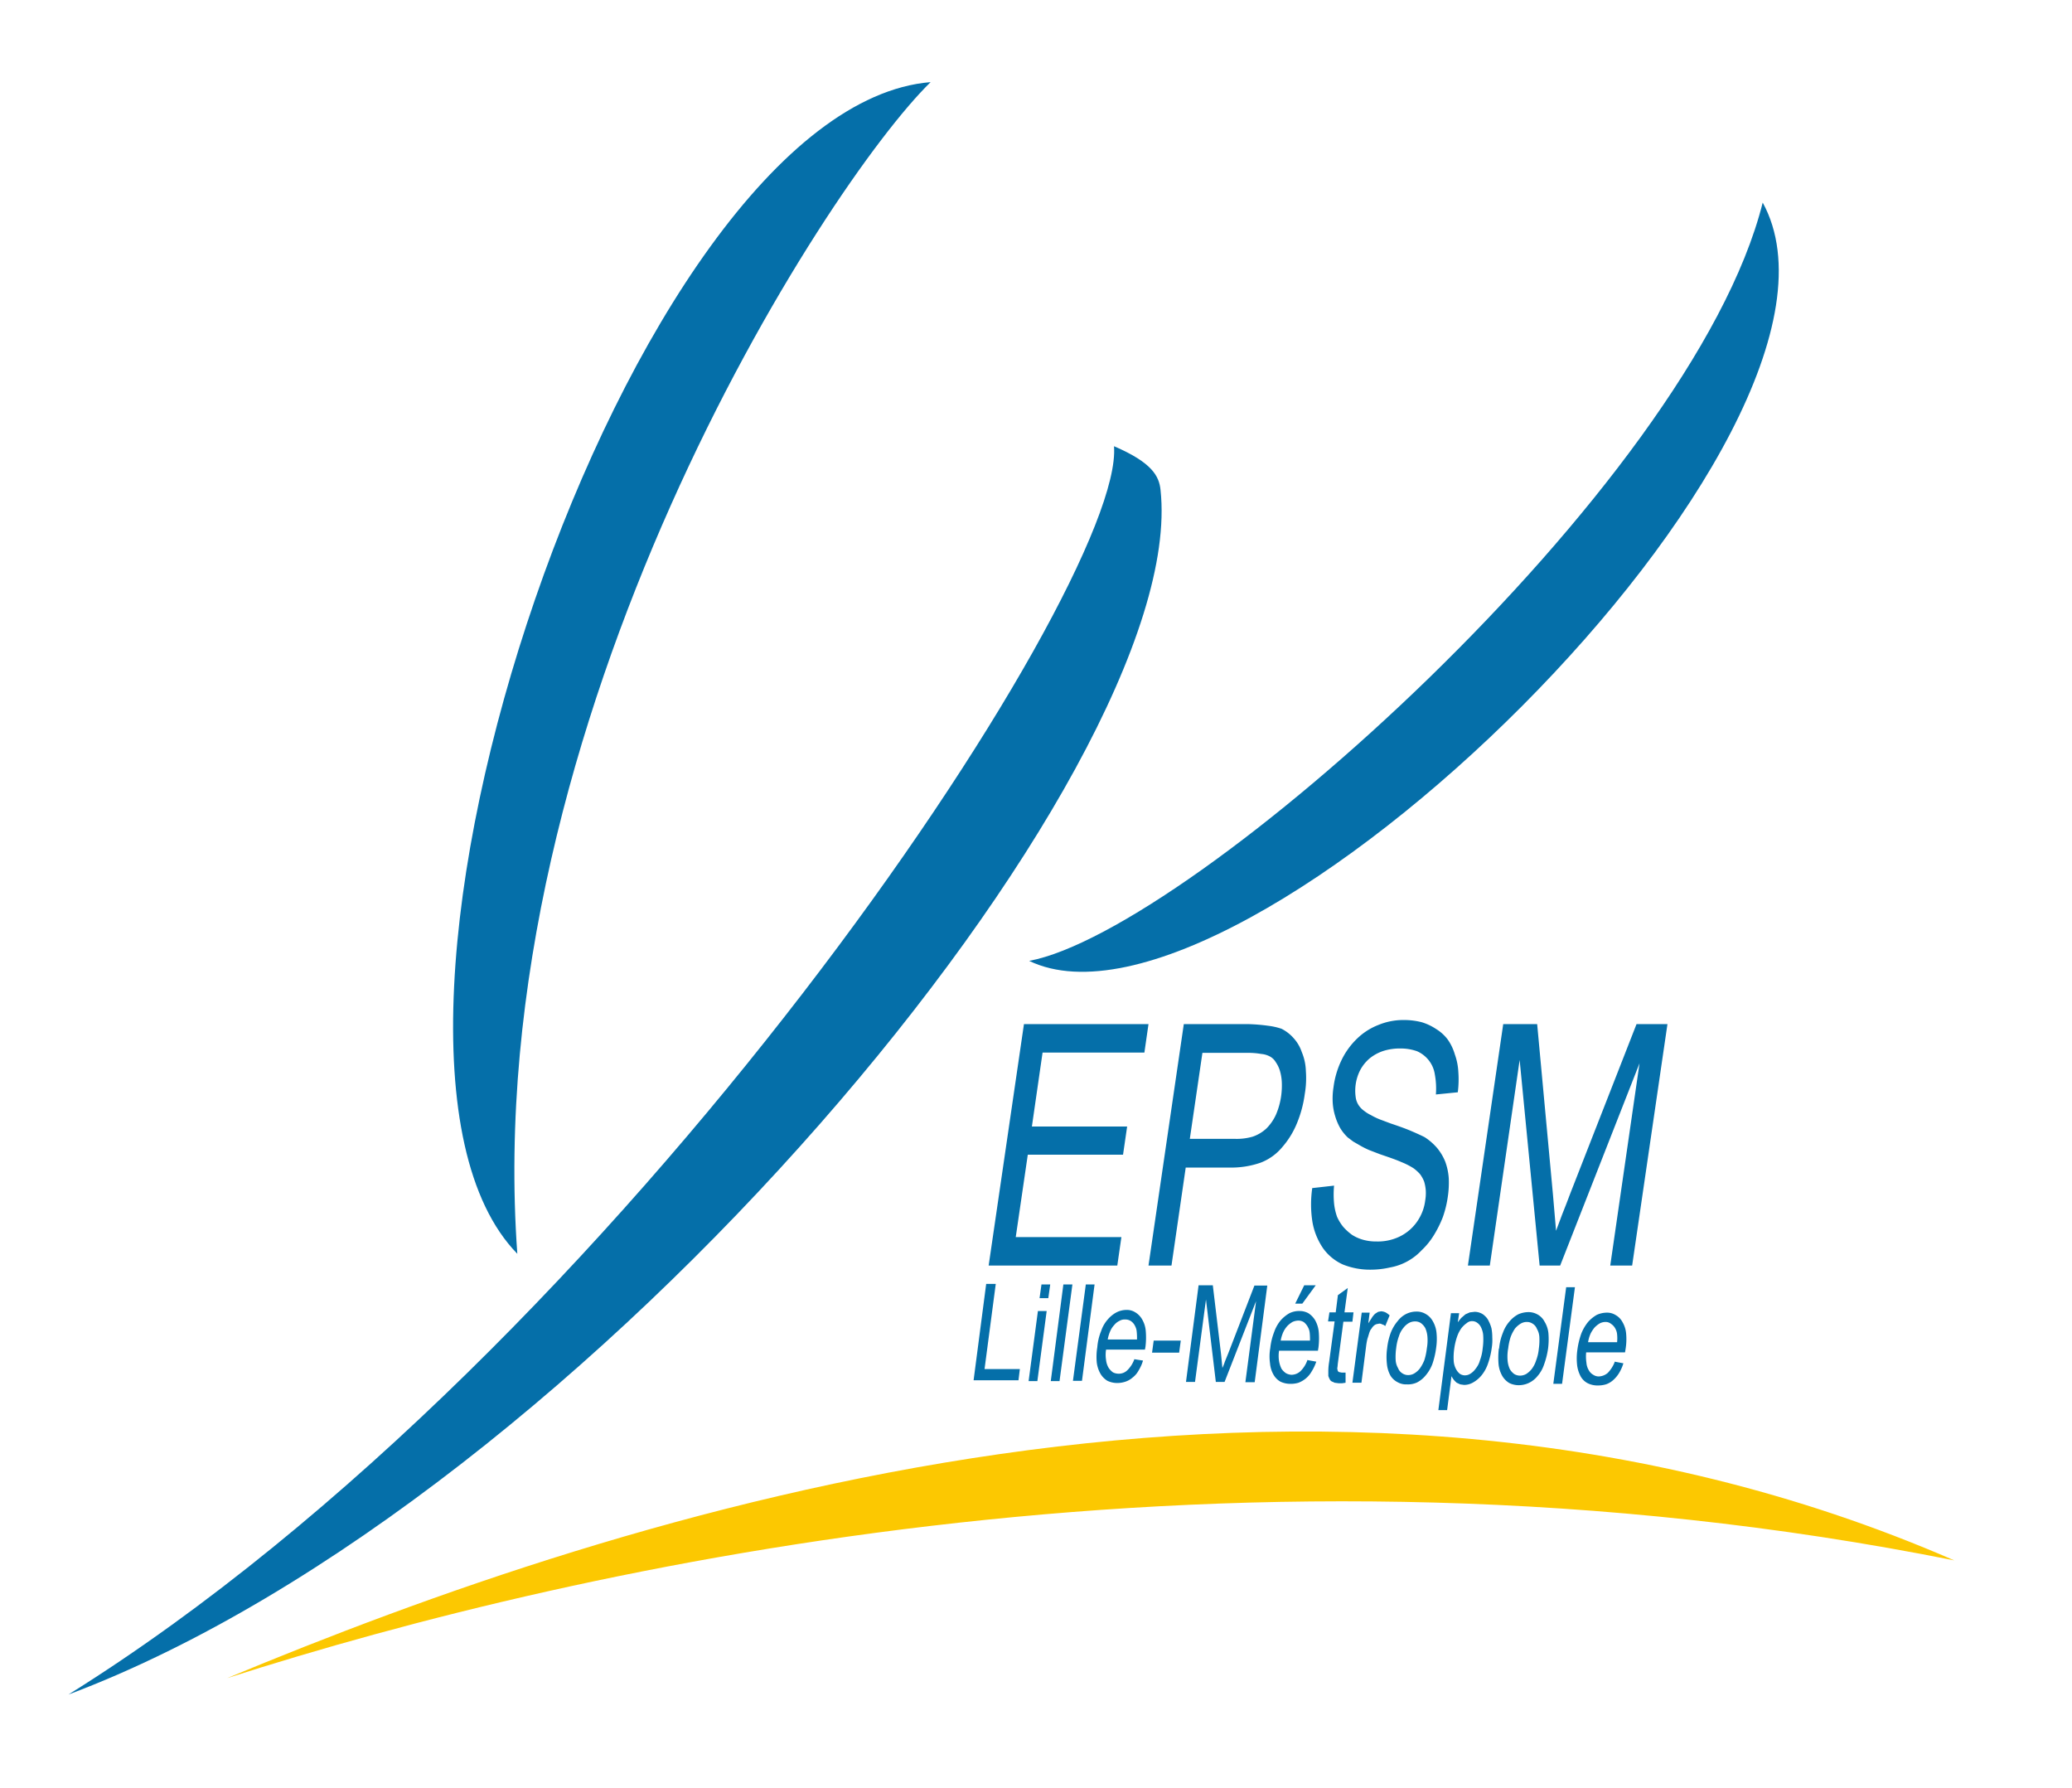 <svg id="Calque_1" data-name="Calque 1" xmlns="http://www.w3.org/2000/svg" viewBox="0 0 757 653"><defs><style>.cls-1{fill:#056fa9;}.cls-2{fill:#fcc801;}</style></defs><title>logo</title><path class="cls-1" d="M189,458C115,382,230,39,340,30,302,67,175,263,189,458Z"/><path class="cls-1" d="M644,74c46,84-191,314-268,277C435,340,618,178,644,74Z"/><path class="cls-1" d="M25,619C227,493,411,214,407,163c14,6,16.5,11,17,16C435,281,214,548,25,619Z"/><path class="cls-2" d="M83,613c144-60,399-144,631-43C454,518,214,571,83,613Z"/><path class="cls-1" d="M374.1,374.1h45.5l-1.5,10.4H380.9l-3.9,27h34.8l-1.5,10.3H375.5l-4.4,30.1h38.6l-1.5,10.4h-47Z"/><path class="cls-1" d="M432.5,374.1h23.6a65.1,65.1,0,0,1,7.2.6,24,24,0,0,1,4.9,1.1,14.8,14.8,0,0,1,4.4,3.4,14.4,14.4,0,0,1,3,5.1,19.4,19.4,0,0,1,1.5,7,34.1,34.1,0,0,1-.4,8.3,42.7,42.7,0,0,1-2.9,10.8,31.1,31.1,0,0,1-5.3,8.6,19.2,19.2,0,0,1-7.9,5.7,32.5,32.5,0,0,1-11.4,1.8h-16L428,462.3h-8.4ZM450.9,416a20.8,20.8,0,0,0,6.8-.8,13.9,13.9,0,0,0,5-3,17.1,17.1,0,0,0,3.5-5.1,26.4,26.4,0,0,0,1.9-7,27.9,27.9,0,0,0,.2-4.9,17.6,17.6,0,0,0-.7-4.1,11.2,11.2,0,0,0-1.5-3.1,5.5,5.5,0,0,0-2-2,8.1,8.1,0,0,0-3.3-1,28.3,28.3,0,0,0-5.4-.4H439.3L434.7,416Z"/><path class="cls-1" d="M479.4,434l8-.9a35.2,35.2,0,0,0,0,6.5,20.9,20.9,0,0,0,1.1,4.9,16.5,16.5,0,0,0,2.2,3.6,19,19,0,0,0,3.3,3,15,15,0,0,0,4.1,1.8,17.5,17.5,0,0,0,4.8.6,18.3,18.3,0,0,0,6.8-1.1,16.6,16.6,0,0,0,9.1-7.9,16.9,16.9,0,0,0,1.9-6,15.9,15.9,0,0,0,.2-3.7,15.2,15.2,0,0,0-.6-3.2,11.7,11.7,0,0,0-1.5-2.7,15.5,15.5,0,0,0-2.3-2.1,25.8,25.8,0,0,0-4.5-2.3c-2-.9-4.7-1.8-7.9-2.9l-3.9-1.5a31.8,31.8,0,0,1-3.2-1.6l-2.6-1.5-2-1.5a16,16,0,0,1-2.8-3.5,20.5,20.5,0,0,1-1.8-4.3,21,21,0,0,1-.9-5,26.7,26.7,0,0,1,.3-5.6,32.1,32.1,0,0,1,2.9-9.8,27.2,27.2,0,0,1,5.6-7.8,23.3,23.3,0,0,1,7.9-5.1,23.9,23.9,0,0,1,9.4-1.8,26.1,26.1,0,0,1,6.4.8,19.8,19.8,0,0,1,5.3,2.5,15.3,15.3,0,0,1,4.2,3.8,18.1,18.1,0,0,1,2.6,5.4,22.1,22.1,0,0,1,1.3,6.5,37.2,37.2,0,0,1-.2,7.4l-8,.8a28.7,28.7,0,0,0-.4-7.4,10.9,10.9,0,0,0-2.3-5.2,11.2,11.2,0,0,0-4.2-3.2,17.9,17.9,0,0,0-6-1,19.9,19.9,0,0,0-6.3.9,15.8,15.8,0,0,0-5.1,2.8,14.9,14.9,0,0,0-3.3,4.1,16.6,16.6,0,0,0-1.7,10,6.9,6.9,0,0,0,1.5,3.5,7.8,7.8,0,0,0,1.6,1.5,12.5,12.5,0,0,0,2.4,1.5,25.3,25.3,0,0,0,3.3,1.6l4,1.5c3,1,5.5,1.9,7.6,2.8s3.6,1.6,4.8,2.2a21.1,21.1,0,0,1,4.5,3.9,19,19,0,0,1,3,5,21.9,21.9,0,0,1,1.3,6.1,35,35,0,0,1-.4,7.1,37.9,37.9,0,0,1-1.8,7.2,40.7,40.7,0,0,1-3.3,6.6,26.5,26.5,0,0,1-4.4,5.4,20.8,20.8,0,0,1-11.6,6.3,31.3,31.3,0,0,1-7,.8,26.5,26.5,0,0,1-10.2-1.9,17.9,17.9,0,0,1-7.2-5.9,24.3,24.3,0,0,1-3.9-9.6,41.2,41.2,0,0,1-.1-12.2Z"/><path class="cls-1" d="M549.2,374.1h12.4l5.8,62.6,1.1,12.9,2.2-5.9c.9-2.3,2-5,3.1-8l24.1-61.6h11.3l-12.9,88.2h-8L599,388.4l-29,73.9h-7.5l-7.3-75.1-10.9,75.1h-8Z"/><path class="cls-1" d="M360.3,469h3.5l-4.1,31.1h12.9l-.5,4.1H355.7Z"/><path class="cls-1" d="M379.2,478.9h3.2L379,504.5h-3.2Zm1.3-9.7h3.2l-.7,5h-3.2Z"/><path class="cls-1" d="M388.5,469.2h3.3l-4.7,35.3h-3.2Z"/><path class="cls-1" d="M396.7,469.2h3.2l-4.6,35.2H392Z"/><path class="cls-1" d="M414.4,496.5l3.2.5a15,15,0,0,1-1.6,3.6,8,8,0,0,1-2.2,2.6,7.6,7.6,0,0,1-2.6,1.5,9.4,9.4,0,0,1-3,.5,8.3,8.3,0,0,1-3.6-.8,7.5,7.5,0,0,1-2.5-2.5,11,11,0,0,1-1.4-4.2,21.7,21.7,0,0,1,.2-5.6,19.7,19.7,0,0,1,1.4-5.9,12.2,12.2,0,0,1,2.4-4.2,10.8,10.8,0,0,1,3.2-2.6,8.1,8.1,0,0,1,3.7-.9,5.7,5.7,0,0,1,3.2.9,7,7,0,0,1,2.5,2.6,9.9,9.9,0,0,1,1.3,4.2,27.7,27.7,0,0,1-.1,5.7l-.2,1.1H404.1a12,12,0,0,0,0,3.8,7.1,7.1,0,0,0,.9,2.8,6.6,6.6,0,0,0,1.6,1.7,4.6,4.6,0,0,0,2,.5,4.4,4.4,0,0,0,3.3-1.3,10.5,10.5,0,0,0,2.5-3.9Zm-9.7-7.2h10.7a23.5,23.5,0,0,0-.1-2.8,5.3,5.3,0,0,0-.6-2.1,4.5,4.5,0,0,0-1.5-1.8,3.7,3.7,0,0,0-2.1-.6,3.6,3.6,0,0,0-2.1.5,5.3,5.3,0,0,0-1.9,1.5,7.6,7.6,0,0,0-1.5,2.3,13.2,13.2,0,0,0-.9,3Z"/><path class="cls-1" d="M421.5,489.7h9.9l-.6,4.4h-9.9Z"/><path class="cls-1" d="M437.9,469.5h5.2l3,25.1.5,5.1a18.5,18.5,0,0,0,.9-2.3l1.3-3.2,9.5-24.6H463l-4.6,35.3H455l3.9-29.6-11.5,29.5h-3.2l-3.6-30.1-4,30.1h-3.3Z"/><path class="cls-1" d="M477.6,496.8l3.3.6a17.1,17.1,0,0,1-1.7,3.6,9.2,9.2,0,0,1-2.2,2.6,9.7,9.7,0,0,1-2.6,1.5,9.5,9.5,0,0,1-3,.4,8.3,8.3,0,0,1-3.6-.8,6.7,6.7,0,0,1-2.5-2.5A9.9,9.9,0,0,1,464,498a17.7,17.7,0,0,1,.1-5.6,22.4,22.4,0,0,1,1.4-5.8,13.7,13.7,0,0,1,2.4-4.3,12.6,12.6,0,0,1,3.2-2.6,8,8,0,0,1,3.7-.8,6.6,6.6,0,0,1,3.2.8,7.8,7.8,0,0,1,2.5,2.6,10.9,10.9,0,0,1,1.3,4.2,27.6,27.6,0,0,1-.1,5.7l-.2,1.2H467.3a12.1,12.1,0,0,0,0,3.8,10.2,10.2,0,0,0,.9,2.8,6.1,6.1,0,0,0,1.6,1.6,4.7,4.7,0,0,0,2,.6,4.9,4.9,0,0,0,3.3-1.3,10.5,10.5,0,0,0,2.5-3.9Zm-9.7-7.1h10.7a24.4,24.4,0,0,0-.1-2.8,5.2,5.2,0,0,0-.6-2,5.8,5.8,0,0,0-1.5-1.9,3.7,3.7,0,0,0-2.1-.6,5.4,5.4,0,0,0-2.1.5,9,9,0,0,0-1.9,1.5,9.1,9.1,0,0,0-1.5,2.3,13.2,13.2,0,0,0-.9,3Zm8.6-20.2h4.2l-4.9,6.7h-2.6Z"/><path class="cls-1" d="M491.6,501.2v3.9l-1.3.2h-1.2l-1.5-.2-1.1-.5a1.8,1.8,0,0,1-.7-.8,6.1,6.1,0,0,1-.5-1.2v-1.9a21.1,21.1,0,0,1,.3-3.2l2-14.8h-2.4l.5-3.3H488l.8-6.3,3.6-2.6-1.2,8.9h3.3l-.4,3.4h-3.3l-2,15.1c-.1.7-.1,1.3-.2,1.7s.1.8.1,1a1,1,0,0,0,.5.6l1,.2h1.4Z"/><path class="cls-1" d="M497.5,479.5h2.9l-.5,3.9,1.4-2.2a8.1,8.1,0,0,1,1.1-1.3l1.1-.7,1.1-.2a4.7,4.7,0,0,1,1.6.4,7.2,7.2,0,0,1,1.5,1.1l-1.6,3.9a2.4,2.4,0,0,0-1.1-.6,2,2,0,0,0-1.1-.3l-1,.2a2.7,2.7,0,0,0-1,.6,3.9,3.9,0,0,0-.8,1,3.5,3.5,0,0,0-.7,1.2c-.3.8-.5,1.7-.8,2.5a23.3,23.3,0,0,0-.5,2.8l-1.7,13.3h-3.3Z"/><path class="cls-1" d="M506.8,492.4a23.5,23.5,0,0,1,1.4-5.8,15,15,0,0,1,2.5-4.1,8.8,8.8,0,0,1,3.2-2.6,8.6,8.6,0,0,1,3.6-.8,6.4,6.4,0,0,1,3.4.9,6.7,6.7,0,0,1,2.5,2.5,10.5,10.5,0,0,1,1.4,4.1,22.1,22.1,0,0,1-.1,5.7,29.5,29.5,0,0,1-1.4,6,14.2,14.2,0,0,1-2.5,4.2,10,10,0,0,1-3.1,2.5,7.9,7.9,0,0,1-3.7.7,6.3,6.3,0,0,1-3.4-.8,6.6,6.6,0,0,1-2.6-2.4,10.9,10.9,0,0,1-1.3-4.3,22.9,22.9,0,0,1,.1-5.8Zm3.3,0a22.9,22.9,0,0,0-.2,4.4,6.6,6.6,0,0,0,.9,3,3.8,3.8,0,0,0,1.6,1.9,3.7,3.7,0,0,0,2.1.6,4.3,4.3,0,0,0,2.2-.6,7.2,7.2,0,0,0,2.1-1.9,13.9,13.9,0,0,0,1.6-3,23.1,23.1,0,0,0,.9-4.3,16.2,16.2,0,0,0,.2-4.3,9.4,9.4,0,0,0-.8-3.1,5.7,5.7,0,0,0-1.6-1.8,3.8,3.8,0,0,0-2.2-.6,4.6,4.6,0,0,0-2.2.6,6.7,6.7,0,0,0-2,1.8,8.6,8.6,0,0,0-1.6,3,18.1,18.1,0,0,0-1,4.3Z"/><path class="cls-1" d="M530.1,479.7h3l-.5,3.3c.5-.6.9-1.2,1.4-1.7l1.4-1.2,1.6-.7,1.7-.2a5.2,5.2,0,0,1,2.1.4,4.5,4.5,0,0,1,1.7,1.1,5.5,5.5,0,0,1,1.4,1.9,12.8,12.8,0,0,1,1,2.6,16.9,16.9,0,0,1,.3,3.3,17.6,17.6,0,0,1-.2,3.9,29,29,0,0,1-1.4,5.8,13.7,13.7,0,0,1-2.4,4.3,11.1,11.1,0,0,1-3,2.5,6.6,6.6,0,0,1-3.3.9l-1.4-.2-1.3-.6a9.4,9.4,0,0,1-1-1,8.5,8.5,0,0,1-.9-1.4l-1.6,12.4h-3.2Zm1.2,13a21.9,21.9,0,0,0-.2,4.3,7.2,7.2,0,0,0,.8,3,5.4,5.4,0,0,0,1.4,1.8,3.3,3.3,0,0,0,1.9.6,3.6,3.6,0,0,0,2-.6,6.4,6.4,0,0,0,1.9-1.8,8.2,8.2,0,0,0,1.6-3.1,16.8,16.8,0,0,0,1-4.4,22.9,22.9,0,0,0,.2-4.4,7.8,7.8,0,0,0-.7-3,4.2,4.2,0,0,0-1.5-1.9,3.1,3.1,0,0,0-1.9-.6,2.8,2.8,0,0,0-1.9.7,8.8,8.8,0,0,0-2,1.9,12,12,0,0,0-1.6,3.2,22.7,22.7,0,0,0-1,4.3Z"/><path class="cls-1" d="M547.7,492.6a19.7,19.7,0,0,1,1.4-5.8,12.7,12.7,0,0,1,2.4-4.1,10.8,10.8,0,0,1,3.2-2.6,9.5,9.5,0,0,1,3.7-.8,6.7,6.7,0,0,1,3.4.9,6.3,6.3,0,0,1,2.5,2.6,9.9,9.9,0,0,1,1.4,4.1,26.7,26.7,0,0,1-.1,5.6,29.2,29.2,0,0,1-1.5,6,12.2,12.2,0,0,1-2.4,4.2,9,9,0,0,1-3.2,2.5,8.6,8.6,0,0,1-3.6.8,7.8,7.8,0,0,1-3.5-.8,7.5,7.5,0,0,1-2.5-2.5,10.9,10.9,0,0,1-1.4-4.3,28.7,28.7,0,0,1,.1-5.8Zm3.3,0a16.9,16.9,0,0,0-.2,4.4,9.4,9.4,0,0,0,.8,3.1,5.7,5.7,0,0,0,1.6,1.8,4,4,0,0,0,2.2.6,4.6,4.6,0,0,0,2.2-.6,8.1,8.1,0,0,0,2-1.8,10.1,10.1,0,0,0,1.6-3.1,16,16,0,0,0,1-4.3,21.9,21.9,0,0,0,.2-4.3,6.6,6.6,0,0,0-.9-3,3.8,3.8,0,0,0-1.6-1.9,3.7,3.7,0,0,0-2.1-.6,4.3,4.3,0,0,0-2.2.6,8.4,8.4,0,0,0-2.1,1.8,14.9,14.9,0,0,0-1.6,3.1,21.5,21.5,0,0,0-.9,4.3Z"/><path class="cls-1" d="M572.2,470.2h3.2l-4.7,35.3h-3.2Z"/><path class="cls-1" d="M589.9,497.4l3.2.6a15,15,0,0,1-1.6,3.6,11.2,11.2,0,0,1-2.2,2.6,7.6,7.6,0,0,1-2.6,1.5,10.3,10.3,0,0,1-3,.4,8,8,0,0,1-3.6-.8,6.2,6.2,0,0,1-2.6-2.5,11.6,11.6,0,0,1-1.3-4.1,22.1,22.1,0,0,1,.1-5.7,29,29,0,0,1,1.4-5.8,16.2,16.2,0,0,1,2.5-4.3,12.6,12.6,0,0,1,3.2-2.6,9,9,0,0,1,3.6-.8,5.8,5.8,0,0,1,3.3.9,6.3,6.3,0,0,1,2.5,2.6,9.9,9.9,0,0,1,1.3,4.1,22.4,22.4,0,0,1-.2,5.7l-.2,1.2H579.5a15.5,15.5,0,0,0,.1,3.8,6.2,6.2,0,0,0,.9,2.8,4.1,4.1,0,0,0,1.6,1.6,3.6,3.6,0,0,0,2,.6,5.3,5.3,0,0,0,3.3-1.3,11.9,11.9,0,0,0,2.5-3.9Zm-9.7-7.1h10.6a14,14,0,0,0,0-2.9,5.2,5.2,0,0,0-.6-2,4.7,4.7,0,0,0-1.6-1.8,3.1,3.1,0,0,0-2-.7,4.6,4.6,0,0,0-2.1.5,9,9,0,0,0-1.9,1.5,11.4,11.4,0,0,0-1.5,2.3,12.6,12.6,0,0,0-.9,3.1Z"/></svg>